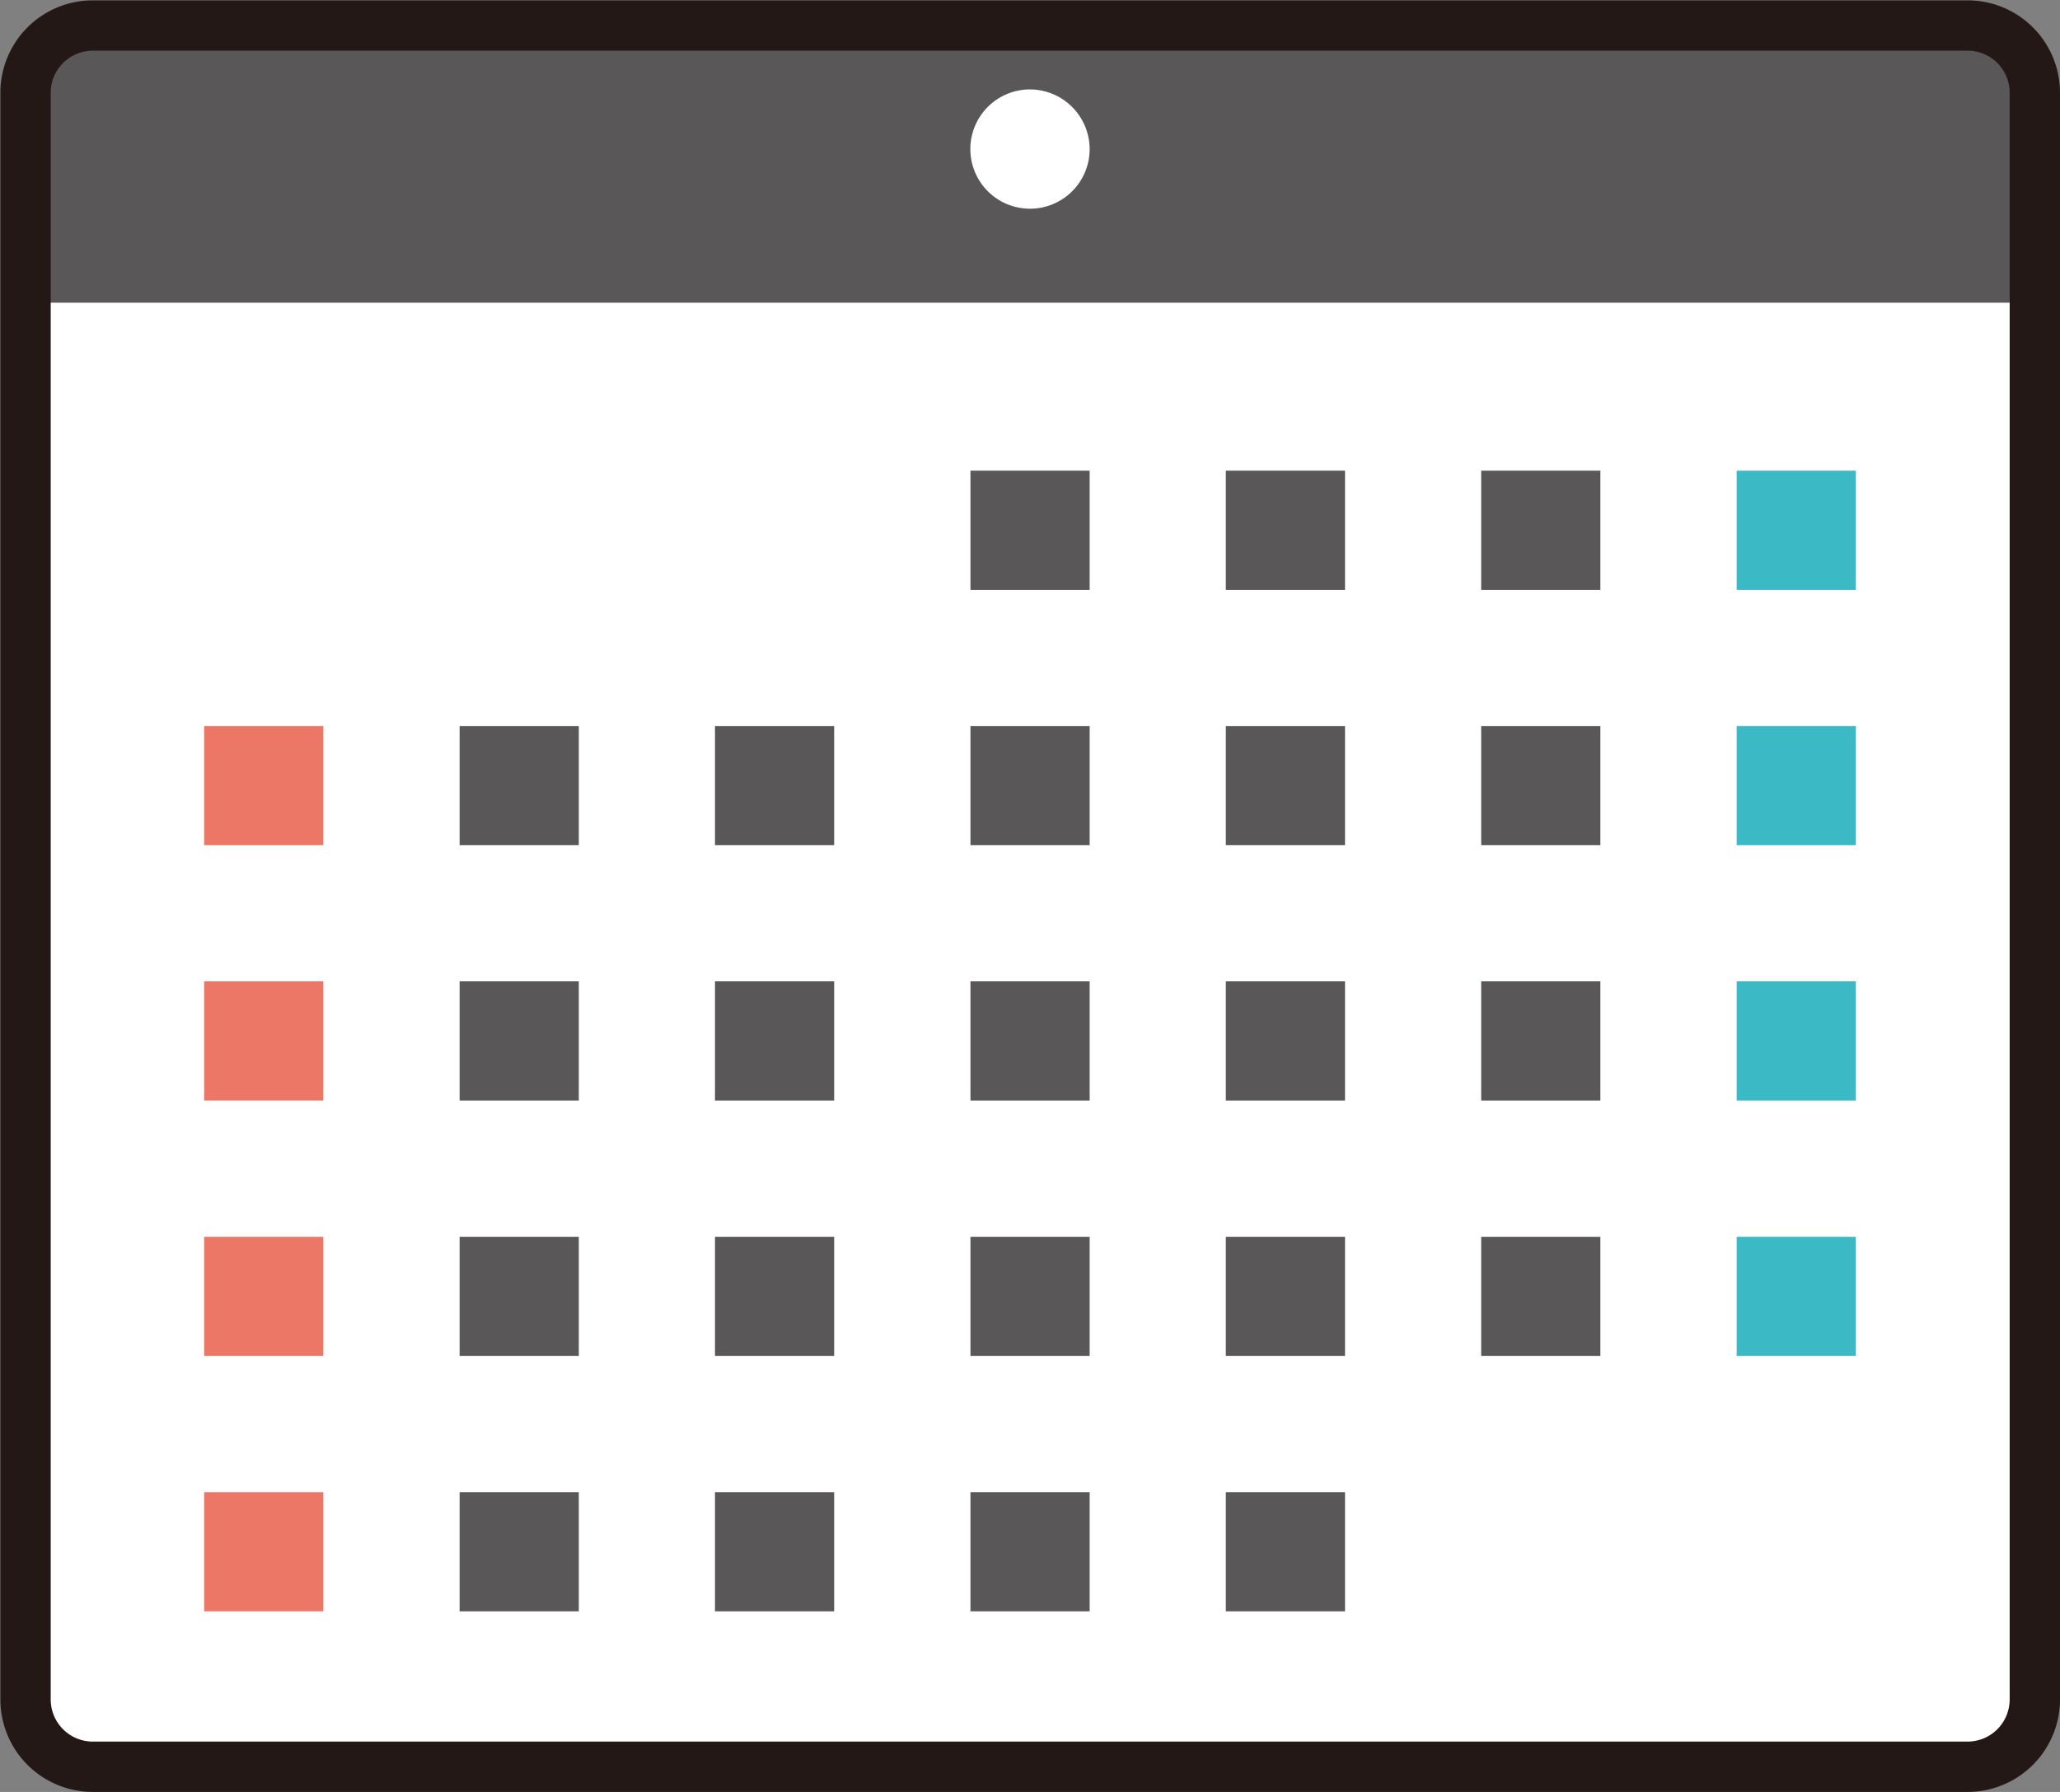 <svg xmlns="http://www.w3.org/2000/svg" viewBox="0 0 161.26 140.29"><rect x="0" y="0" width="161.26" height="140.29" fill="#808080" stroke="none"/><defs><style>.a070b743-6468-4d1b-b5cf-7deef8eea3ae{fill:#fff;}.f0b8569f-5a70-45a8-aae1-2355483583bb{fill:#595757;}.b345400a-1618-4046-bb6a-192f3f49dc29{fill:#3bbac5;}.a928d9ea-1047-4fb1-b9c8-c7ddb7dd1bad{fill:#ed7767;}.a617fd2a-76f7-49b8-8a53-8ba994f4f54f{fill:none;stroke:#231815;stroke-linecap:round;stroke-linejoin:round;stroke-width:3.94px;}</style></defs><g id="e4afc007-324c-42bc-b0e9-1fdf69e38bd3" data-name="レイヤー 2"><g id="e34f623e-fdcd-4f0f-a80f-55be5ef884d9" data-name="レイヤー 1"><path class="a070b743-6468-4d1b-b5cf-7deef8eea3ae" d="M159.29,133.07a5.27,5.27,0,0,1-5.24,5.25H7.21A5.27,5.27,0,0,1,2,133.07V7.21A5.26,5.26,0,0,1,7.21,2H154.05a5.26,5.26,0,0,1,5.24,5.24Z"/><path class="f0b8569f-5a70-45a8-aae1-2355483583bb" d="M154.05,2H7.21A5.26,5.26,0,0,0,2,7.21V23.7H159.29V7.21A5.26,5.26,0,0,0,154.05,2Z"/><rect class="f0b8569f-5a70-45a8-aae1-2355483583bb" x="75.97" y="36.85" width="9.33" height="9.33"/><path class="a070b743-6468-4d1b-b5cf-7deef8eea3ae" d="M85.3,11.63A4.67,4.67,0,1,1,80.63,7,4.69,4.69,0,0,1,85.3,11.63Z"/><rect class="f0b8569f-5a70-45a8-aae1-2355483583bb" x="95.96" y="36.85" width="9.33" height="9.33"/><rect class="f0b8569f-5a70-45a8-aae1-2355483583bb" x="115.95" y="36.85" width="9.33" height="9.33"/><rect class="b345400a-1618-4046-bb6a-192f3f49dc29" x="135.95" y="36.85" width="9.33" height="9.33"/><rect class="a928d9ea-1047-4fb1-b9c8-c7ddb7dd1bad" x="15.98" y="56.84" width="9.33" height="9.33"/><rect class="f0b8569f-5a70-45a8-aae1-2355483583bb" x="35.98" y="56.84" width="9.33" height="9.33"/><rect class="f0b8569f-5a70-45a8-aae1-2355483583bb" x="55.97" y="56.84" width="9.33" height="9.33"/><rect class="f0b8569f-5a70-45a8-aae1-2355483583bb" x="75.97" y="56.84" width="9.33" height="9.33"/><rect class="f0b8569f-5a70-45a8-aae1-2355483583bb" x="95.96" y="56.84" width="9.33" height="9.33"/><rect class="f0b8569f-5a70-45a8-aae1-2355483583bb" x="115.95" y="56.84" width="9.33" height="9.33"/><rect class="b345400a-1618-4046-bb6a-192f3f49dc29" x="135.95" y="56.84" width="9.33" height="9.33"/><rect class="a928d9ea-1047-4fb1-b9c8-c7ddb7dd1bad" x="15.98" y="76.83" width="9.33" height="9.33"/><rect class="f0b8569f-5a70-45a8-aae1-2355483583bb" x="35.98" y="76.83" width="9.33" height="9.33"/><rect class="f0b8569f-5a70-45a8-aae1-2355483583bb" x="55.97" y="76.83" width="9.33" height="9.33"/><rect class="f0b8569f-5a70-45a8-aae1-2355483583bb" x="75.97" y="76.83" width="9.33" height="9.33"/><rect class="f0b8569f-5a70-45a8-aae1-2355483583bb" x="95.96" y="76.83" width="9.33" height="9.33"/><rect class="f0b8569f-5a70-45a8-aae1-2355483583bb" x="115.95" y="76.83" width="9.33" height="9.33"/><rect class="b345400a-1618-4046-bb6a-192f3f49dc29" x="135.95" y="76.83" width="9.33" height="9.33"/><rect class="a928d9ea-1047-4fb1-b9c8-c7ddb7dd1bad" x="15.98" y="96.83" width="9.33" height="9.33"/><rect class="f0b8569f-5a70-45a8-aae1-2355483583bb" x="35.98" y="96.83" width="9.33" height="9.33"/><rect class="f0b8569f-5a70-45a8-aae1-2355483583bb" x="55.97" y="96.83" width="9.33" height="9.33"/><rect class="f0b8569f-5a70-45a8-aae1-2355483583bb" x="75.97" y="96.83" width="9.33" height="9.33"/><rect class="f0b8569f-5a70-45a8-aae1-2355483583bb" x="95.96" y="96.83" width="9.33" height="9.33"/><rect class="f0b8569f-5a70-45a8-aae1-2355483583bb" x="115.95" y="96.83" width="9.33" height="9.33"/><rect class="b345400a-1618-4046-bb6a-192f3f49dc29" x="135.95" y="96.83" width="9.33" height="9.33"/><rect class="a928d9ea-1047-4fb1-b9c8-c7ddb7dd1bad" x="15.98" y="116.83" width="9.33" height="9.32"/><rect class="f0b8569f-5a70-45a8-aae1-2355483583bb" x="35.98" y="116.83" width="9.33" height="9.32"/><rect class="f0b8569f-5a70-45a8-aae1-2355483583bb" x="55.97" y="116.83" width="9.33" height="9.32"/><rect class="f0b8569f-5a70-45a8-aae1-2355483583bb" x="75.97" y="116.83" width="9.33" height="9.32"/><rect class="f0b8569f-5a70-45a8-aae1-2355483583bb" x="95.96" y="116.83" width="9.33" height="9.32"/><path class="a617fd2a-76f7-49b8-8a53-8ba994f4f54f" d="M159.29,133.07a5.27,5.27,0,0,1-5.24,5.25H7.21A5.27,5.27,0,0,1,2,133.07V7.21A5.26,5.26,0,0,1,7.21,2H154.05a5.26,5.26,0,0,1,5.24,5.24Z"/></g></g></svg>